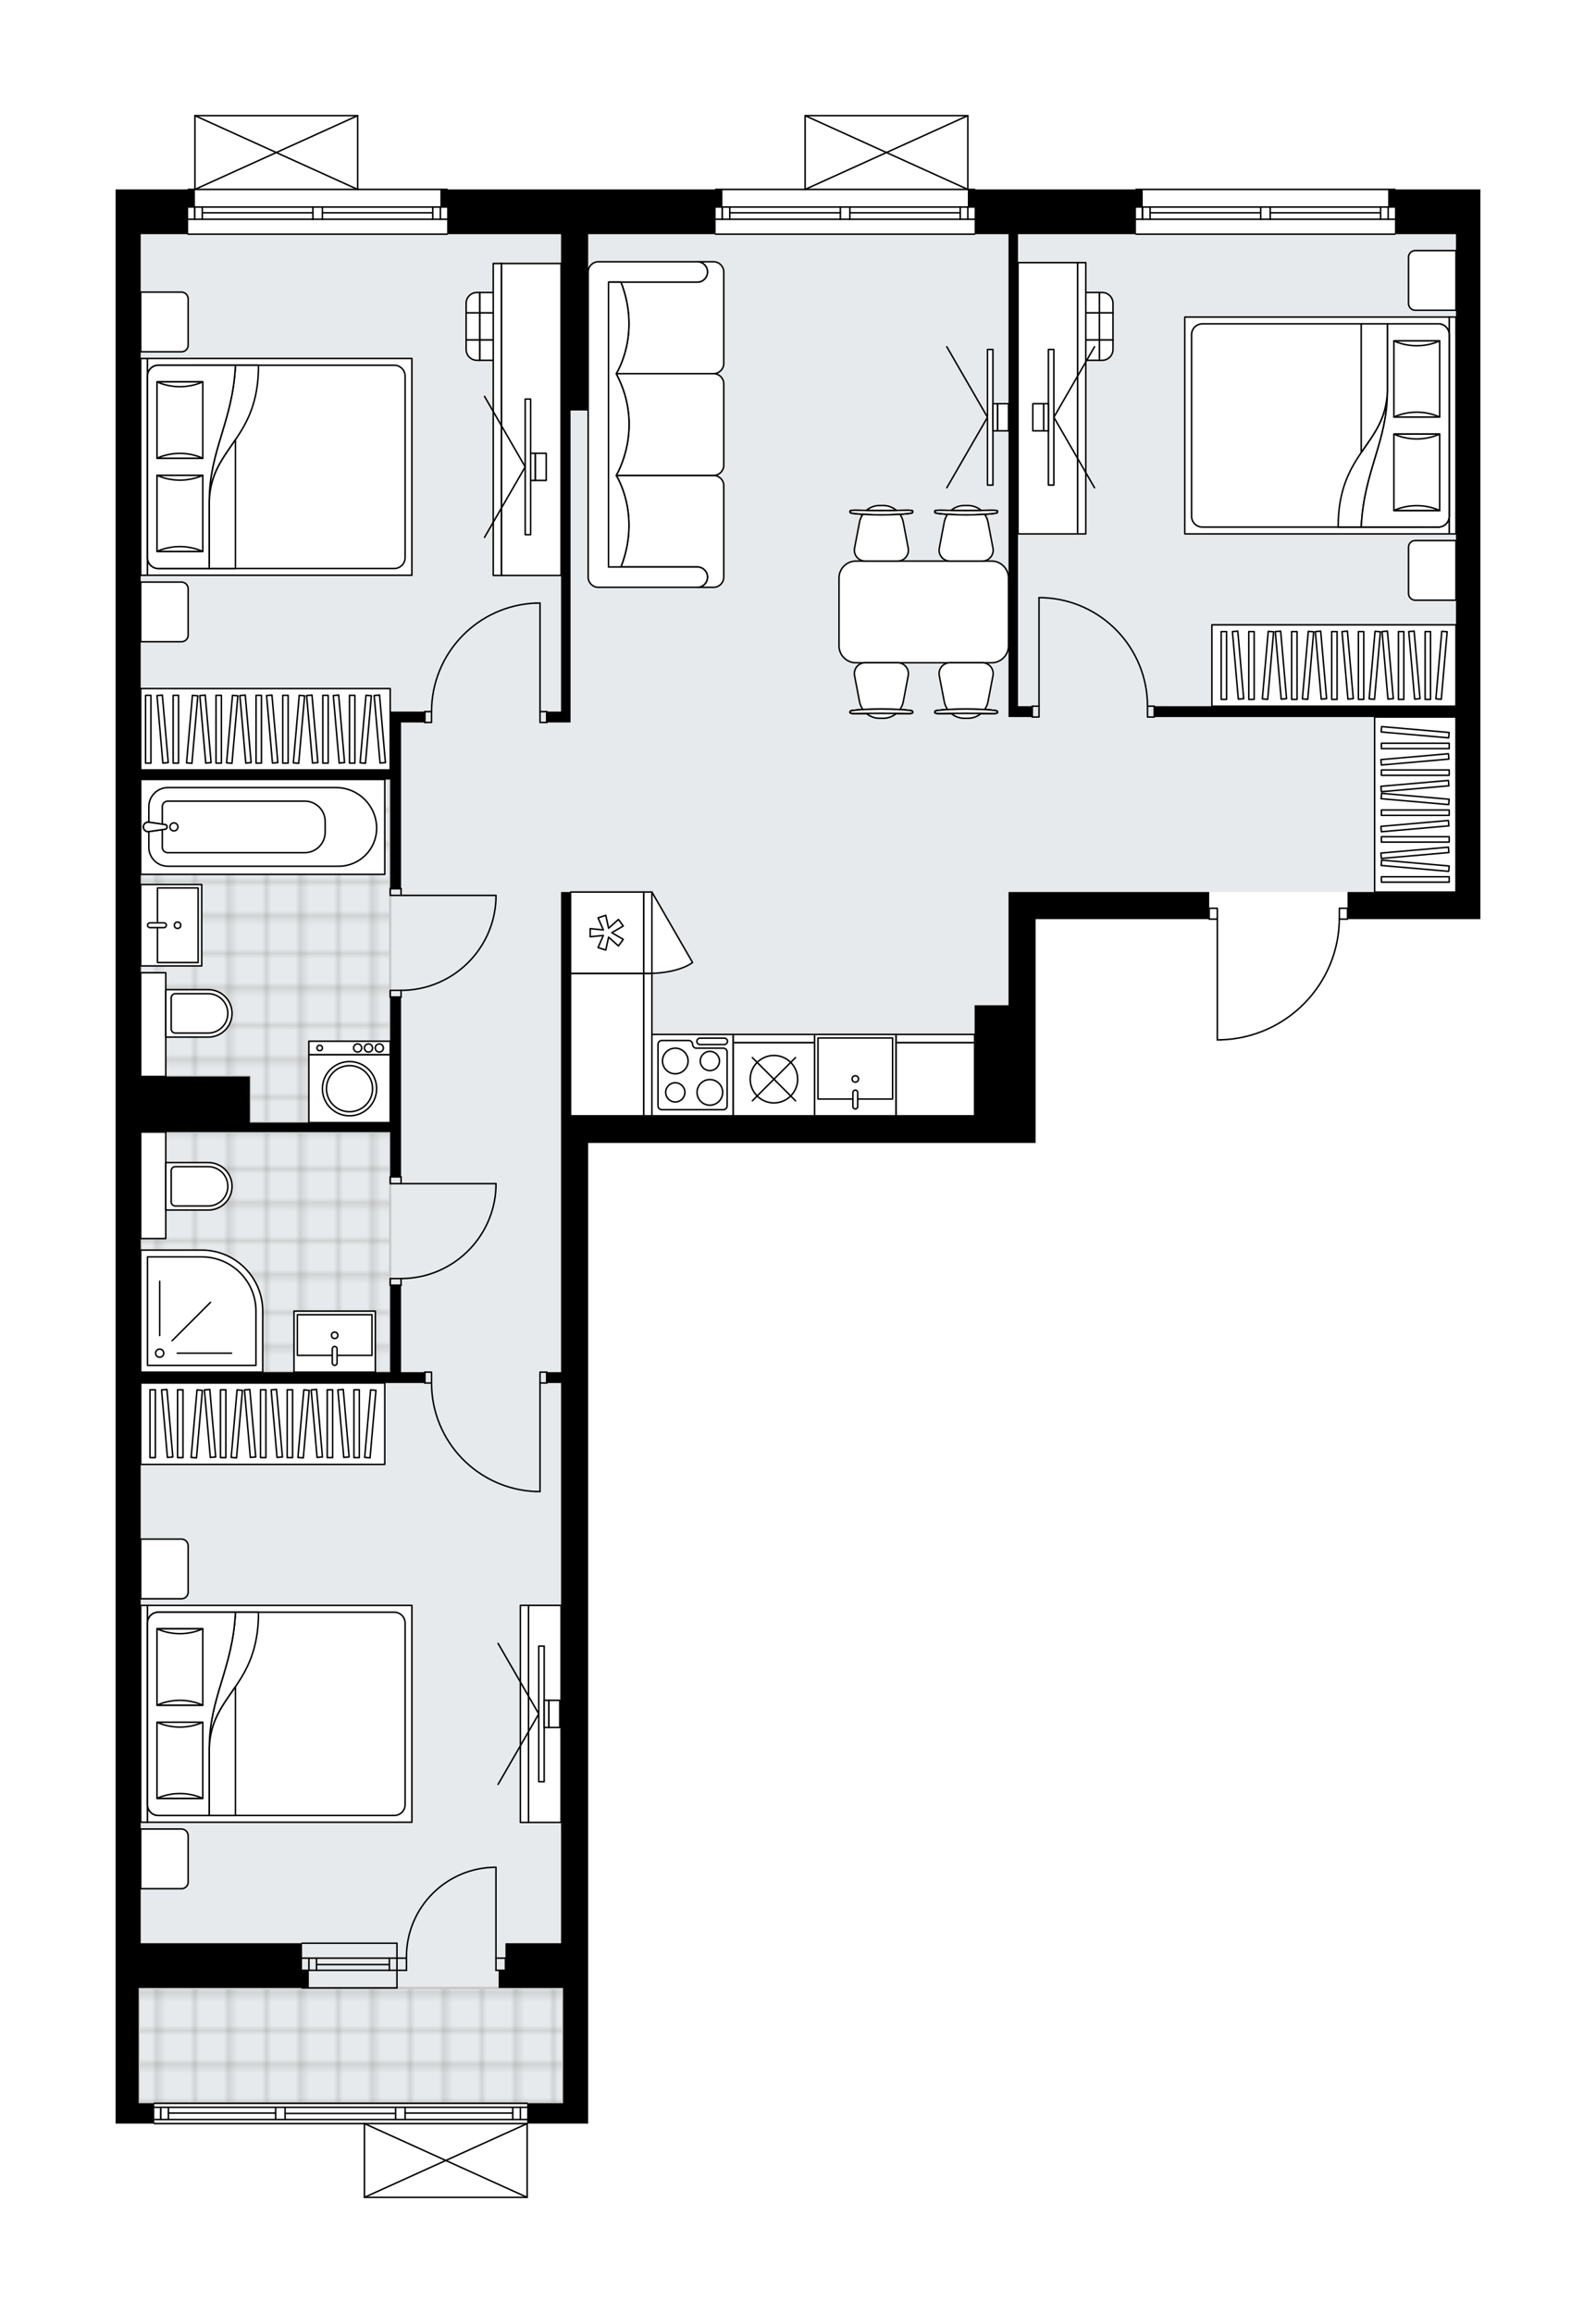 <svg xmlns="http://www.w3.org/2000/svg" xmlns:xlink="http://www.w3.org/1999/xlink" height="2000px" id="Layer_1" style="enable-background:new 0 0 1380.45 2000;" version="1.1" viewBox="0 0 1380.45 2000" width="1380.45px" x="0px" y="0px" xml:space="preserve">
<style type="text/css">
	.st0{fill:none;}
	.st1{opacity:0.25;fill:none;stroke:#13110C;stroke-width:0.4;stroke-miterlimit:10;}
	.st2{fill:#FFFFFF;}
	.st3{fill:#E7EAEC;}
	.st4{fill:url(#SVGID_1_);stroke:#C8C8C8;stroke-width:2;stroke-linecap:round;stroke-linejoin:round;stroke-miterlimit:10;}
	
		.st5{fill:url(#SVGID_00000026134084695411659540000012614947241154636471_);stroke:#C8C8C8;stroke-width:2;stroke-linecap:round;stroke-linejoin:round;stroke-miterlimit:10;}
	
		.st6{fill:url(#SVGID_00000101823388820341455660000011180983997183586468_);stroke:#C8C8C8;stroke-width:2;stroke-linecap:round;stroke-linejoin:round;stroke-miterlimit:10;}
	.st7{fill:none;stroke:#000000;stroke-width:1.3;stroke-linecap:round;stroke-linejoin:round;stroke-miterlimit:10;}
	.st8{fill:#FFFFFF;stroke:#000000;stroke-width:1.3;stroke-linecap:round;stroke-linejoin:round;stroke-miterlimit:10;}
	.st9{fill:none;stroke:#000000;stroke-width:1.3;stroke-linecap:round;stroke-linejoin:round;}
	.st10{fill:none;stroke:#000000;stroke-width:1.3;stroke-linecap:round;stroke-linejoin:round;stroke-dasharray:10.508,10.508;}
	.st11{fill:none;stroke:#000000;stroke-width:1.3;stroke-linecap:round;stroke-linejoin:round;stroke-dasharray:9.42,9.42;}
	.st12{font-family:'Arial-BoldMT';}
	.st13{font-size:61.471px;}
	.st14{font-size:52.014px;}
	.st15{font-family:'ArialMT';}
	.st16{font-size:40px;}
</style>
<pattern height="14.57" id="New_Pattern_Swatch_2" patternUnits="userSpaceOnUse" style="overflow:visible;" viewBox="7.49 -22.06 14.57 14.57" width="14.57" x="-2696.39" y="255.97">
	<g>
		<rect class="st0" height="14.57" width="14.57" x="7.49" y="-22.06" />
		<g>
			<rect class="st1" height="7.29" width="7.29" x="14.77" y="-7.49" />
		</g>
		<g>
			<rect class="st1" height="7.29" width="7.29" x="0.2" y="-7.49" />
		</g>
		<g>
			<rect class="st1" height="7.29" width="7.29" x="22.06" y="-14.77" />
		</g>
		<g>
			<rect class="st1" height="7.29" width="7.29" x="7.49" y="-14.77" />
			<rect class="st1" height="7.29" width="7.29" x="14.77" y="-22.06" />
		</g>
		<g>
			<rect class="st1" height="7.29" width="7.29" x="0.2" y="-22.06" />
		</g>
		<g>
			<rect class="st1" height="7.29" width="7.29" x="22.06" y="-29.35" />
		</g>
		<g>
			<rect class="st1" height="7.29" width="7.29" x="7.49" y="-29.35" />
		</g>
	</g>
</pattern>
<path class="st2" d="M1207.21,163.78h73.24v11.62v3.63v23.46  v279.13v313.14h-21.11h-93.18v0c0,0.36-0.29,0.65-0.65,0.65h-6.41c-0.46,27.11-11.07,52.68-30,72.18  c-19.36,19.94-45.31,31.37-73.09,32.19c-0.01,0-0.01,0-0.02,0h-3.07c-0.36,0-0.65-0.29-0.65-0.65V795.41h-6.39  c-0.36,0-0.65-0.29-0.65-0.65v0H895.76v74.47v95.58v23.46H508.73v96.76v595.21v23.46v15.25v99.69v17.59H456.6c0,0,0,0,0,0V1900  c0,0,0,0.01,0,0.01c0,0.04-0.01,0.07-0.02,0.11c-0.01,0.05-0.01,0.1-0.03,0.15c0,0,0,0,0,0.01c0,0.01-0.01,0.01-0.01,0.01  c-0.05,0.1-0.12,0.17-0.2,0.23c-0.02,0.02-0.04,0.03-0.06,0.04c-0.09,0.05-0.2,0.09-0.31,0.09H315.21c-0.12,0-0.22-0.04-0.31-0.09  c-0.02-0.01-0.04-0.03-0.06-0.04c-0.08-0.06-0.16-0.14-0.2-0.23c0-0.01-0.01-0.01-0.01-0.01c0,0,0,0,0-0.01  c-0.02-0.04-0.02-0.1-0.03-0.15c-0.01-0.04-0.02-0.07-0.02-0.11c0,0,0-0.01,0-0.01v-63.13H133.42c-0.36,0-0.65-0.29-0.65-0.65  c0,0,0,0,0,0H100v-17.59v-99.69v-38.7V202.48v-23.46v-15.25h62.1c0,0,0,0,0,0c0-0.36,0.29-0.65,0.65-0.65h5.21V100  c0,0,0-0.01,0-0.01c0-0.04,0.01-0.07,0.02-0.11c0.01-0.05,0.01-0.1,0.03-0.15c0,0,0,0,0-0.01c0.01-0.02,0.03-0.04,0.04-0.06  c0.03-0.05,0.06-0.1,0.1-0.14c0.03-0.03,0.06-0.04,0.09-0.06c0.04-0.03,0.08-0.06,0.12-0.07c0.04-0.02,0.09-0.02,0.14-0.03  c0.03-0.01,0.06-0.02,0.1-0.02h140.72c0,0,0,0,0,0h0.02c0.03,0,0.05,0.01,0.08,0.02c0.05,0.01,0.11,0.01,0.16,0.03  c0.04,0.02,0.07,0.04,0.11,0.07c0.03,0.02,0.07,0.04,0.1,0.07c0.04,0.04,0.07,0.09,0.1,0.14c0.01,0.02,0.03,0.04,0.04,0.06  c0,0,0,0,0,0.01c0.02,0.04,0.02,0.1,0.03,0.15c0.01,0.04,0.02,0.07,0.02,0.11c0,0,0,0.01,0,0.01v63.13h76.76  c0.36,0,0.65,0.29,0.65,0.65c0,0,0,0,0,0h230.92c0,0,0,0,0,0c0-0.36,0.29-0.65,0.65-0.65h76.76V100c0,0,0-0.01,0-0.01  c0-0.04,0.01-0.07,0.02-0.11c0.01-0.05,0.01-0.1,0.03-0.15c0,0,0,0,0-0.01c0.01-0.02,0.03-0.04,0.04-0.06  c0.03-0.05,0.06-0.1,0.1-0.14c0.03-0.02,0.06-0.04,0.09-0.06c0.04-0.03,0.08-0.06,0.12-0.07c0.04-0.02,0.09-0.02,0.14-0.03  c0.03-0.01,0.06-0.02,0.1-0.02H837.1c0,0,0,0,0,0h0.02c0.03,0,0.05,0.01,0.08,0.02c0.05,0.01,0.11,0.01,0.16,0.03  c0.04,0.02,0.08,0.04,0.11,0.07c0.03,0.02,0.07,0.04,0.1,0.06c0.04,0.04,0.07,0.09,0.1,0.14c0.01,0.02,0.03,0.04,0.04,0.06  c0,0,0,0,0,0.01c0.02,0.04,0.02,0.1,0.03,0.15c0.01,0.04,0.02,0.07,0.02,0.11c0,0,0,0.01,0,0.01v63.13h5.21  c0.36,0,0.65,0.29,0.65,0.65c0,0,0,0,0,0H981.9c0,0,0,0,0,0c0-0.36,0.29-0.65,0.65-0.65h224.01  C1206.92,163.13,1207.21,163.42,1207.21,163.78C1207.21,163.78,1207.21,163.78,1207.21,163.78z" id="background" />
<g id="floor">
	<polygon class="st3" points="1259.33,202.48 872.3,202.48 761.8,202.48 121.7,202.48 121.7,941.36 121.7,964.81 121.7,1718.94    119.94,1718.94 119.94,1818.63 487.03,1818.63 487.03,1718.94 485.27,1718.94 485.27,964.81 872.3,964.81 872.3,771.3    1259.33,771.3  " />
	<pattern id="SVGID_1_" patternTransform="matrix(4.138 0 0 4.138 15143.448 22079.627)" xlink:href="#New_Pattern_Swatch_2">
	</pattern>
	<rect class="st4" height="99.69" width="367.09" x="119.94" y="1718.94" />
	
		<pattern id="SVGID_00000069379348694216667500000001485969362082965692_" patternTransform="matrix(4.138 0 0 4.138 15143.448 22079.627)" xlink:href="#New_Pattern_Swatch_2">
	</pattern>
	
		<polygon points="   121.7,1186.48 337.5,1186.48 337.5,978.89 121.7,978.89 121.7,1070.96 121.7,1070.96  " style="fill:url(#SVGID_00000069379348694216667500000001485969362082965692_);stroke:#C8C8C8;stroke-width:2;stroke-linecap:round;stroke-linejoin:round;stroke-miterlimit:10;" />
	
		<pattern id="SVGID_00000028293129239905042910000000868101841470919093_" patternTransform="matrix(4.138 0 0 4.138 15143.448 22079.627)" xlink:href="#New_Pattern_Swatch_2">
	</pattern>
	
		<polygon points="   174.47,673.96 161.57,673.96 121.7,673.96 121.7,841.08 121.7,841.08 121.7,930.8 216.11,930.8 216.11,970.68 337.5,970.68    337.5,673.96  " style="fill:url(#SVGID_00000028293129239905042910000000868101841470919093_);stroke:#C8C8C8;stroke-width:2;stroke-linecap:round;stroke-linejoin:round;stroke-miterlimit:10;" />
	<g id="LINE_00000058579672266325714160000012003649023300841608_">
		<line class="st7" x1="982.55" x2="1206.56" y1="163.78" y2="163.78" />
	</g>
	<g id="LINE_00000013904945037133646720000000568829015717323947_">
		<line class="st7" x1="1206.56" x2="1098.66" y1="189.58" y2="189.58" />
	</g>
	<g id="LINE_00000145031511755066415610000010166422298892256680_">
		<line class="st7" x1="1090.45" x2="982.55" y1="189.58" y2="189.58" />
	</g>
	<g id="LINE_00000132062727016577792730000005355905057193476511_">
		<line class="st7" x1="988.2" x2="988.2" y1="179.02" y2="189.58" />
	</g>
	<g id="LINE_00000118390205787552710560000014336209881127507614_">
		<line class="st7" x1="1200.69" x2="1200.69" y1="179.02" y2="189.58" />
	</g>
	<g id="LINE_00000182490065181375127830000017308579501658672004_">
		<line class="st7" x1="1206.56" x2="1098.66" y1="179.02" y2="179.02" />
	</g>
	<g id="LINE_00000051364243831705426990000016775300975466668733_">
		<line class="st7" x1="1090.45" x2="982.55" y1="179.02" y2="179.02" />
	</g>
	<g id="LINE_00000106844671092872654930000000894029669292635545_">
		<line class="st7" x1="1090.45" x2="994.77" y1="184.01" y2="184.01" />
	</g>
	<g id="LINE_00000106113607634616654930000013491222593933710484_">
		<line class="st7" x1="1194.13" x2="1098.66" y1="184.01" y2="184.01" />
	</g>
	<g id="LINE_00000182522288541760476780000007734987126632461470_">
		<line class="st7" x1="1194.13" x2="1194.13" y1="189.58" y2="179.02" />
	</g>
	<g id="LINE_00000033332637110379901170000005030630744883851410_">
		<line class="st7" x1="988.2" x2="988.2" y1="179.02" y2="189.58" />
	</g>
	<g id="LINE_00000022528844426485766930000004665661654587519627_">
		<line class="st7" x1="994.77" x2="994.77" y1="189.58" y2="179.02" />
	</g>
	<g id="LINE_00000112592774025036613690000014519484476399082914_">
		<line class="st7" x1="1098.66" x2="1098.66" y1="179.02" y2="189.58" />
	</g>
	<g id="LINE_00000008141984807554411200000010302447192725274279_">
		<line class="st7" x1="1098.66" x2="1090.45" y1="189.58" y2="189.58" />
	</g>
	<g id="LINE_00000056407055092175902650000007236299330737065406_">
		<line class="st7" x1="1090.45" x2="1090.45" y1="189.58" y2="179.02" />
	</g>
	<g id="LINE_00000132810541576688929420000006407266697786388641_">
		<line class="st7" x1="1090.45" x2="1098.66" y1="179.02" y2="179.02" />
	</g>
	<g id="LINE_00000176744323777984740850000017905167934639730350_">
		<line class="st7" x1="1206.56" x2="982.55" y1="202.48" y2="202.48" />
	</g>
	<g id="LINE_00000176754260062714311020000012303259547224394401_">
		<line class="st7" x1="133.43" x2="455.95" y1="1818.63" y2="1818.63" />
	</g>
	<g id="LINE_00000043432579600648194990000008281118064269030551_">
		<line class="st7" x1="139.08" x2="139.08" y1="1822.15" y2="1832.7" />
	</g>
	<g id="LINE_00000093881995492617167960000008056074051744392867_">
		<line class="st7" x1="450.09" x2="450.09" y1="1822.15" y2="1832.7" />
	</g>
	<g id="LINE_00000152965493721199273630000011386587986202785926_">
		<line class="st7" x1="238.39" x2="145.65" y1="1827.13" y2="1827.13" />
	</g>
	<g id="LINE_00000119807771486477937190000004818618674650409106_">
		<line class="st7" x1="443.52" x2="350.4" y1="1827.13" y2="1827.13" />
	</g>
	<g id="LINE_00000039098579825167511650000002425426052549476499_">
		<line class="st7" x1="443.52" x2="443.52" y1="1832.7" y2="1822.15" />
	</g>
	<g id="LINE_00000019650213209827830710000014867474971162033594_">
		<line class="st7" x1="139.08" x2="139.08" y1="1822.15" y2="1832.7" />
	</g>
	<g id="LINE_00000022537783699531523790000015348709517156507056_">
		<line class="st7" x1="145.65" x2="145.65" y1="1832.7" y2="1822.15" />
	</g>
	<g id="LINE_00000016754157622538641590000016970860247497373845_">
		<line class="st7" x1="246.6" x2="246.6" y1="1822.15" y2="1832.7" />
	</g>
	<g id="LINE_00000051370743630810621150000013715376464769022601_">
		<line class="st7" x1="246.6" x2="238.39" y1="1832.7" y2="1832.7" />
	</g>
	<g id="LINE_00000005969000100051265360000015368678792783604610_">
		<line class="st7" x1="238.39" x2="238.39" y1="1832.7" y2="1822.15" />
	</g>
	<g id="LINE_00000098922343562323956440000006058975561645497986_">
		<line class="st7" x1="238.39" x2="246.6" y1="1822.15" y2="1822.15" />
	</g>
	<g id="LINE_00000005981886701219121270000008195398750396275079_">
		<line class="st7" x1="455.95" x2="133.43" y1="1836.22" y2="1836.22" />
	</g>
	<g id="LINE_00000124146868224894303720000015097468429140065971_">
		<line class="st7" x1="350.4" x2="350.4" y1="1822.15" y2="1832.7" />
	</g>
	<g id="LINE_00000135691107970304982660000002226123252556894610_">
		<line class="st7" x1="350.4" x2="342.19" y1="1832.7" y2="1832.7" />
	</g>
	<g id="LINE_00000086687540292354356140000017980145843815862703_">
		<line class="st7" x1="342.19" x2="342.19" y1="1832.7" y2="1822.15" />
	</g>
	<g id="LINE_00000105416173228217420110000016652784217858175619_">
		<line class="st7" x1="342.19" x2="350.4" y1="1822.15" y2="1822.15" />
	</g>
	<g id="LINE_00000119813321741295708760000014817029460060651444_">
		<line class="st7" x1="342.19" x2="246.6" y1="1827.43" y2="1827.43" />
	</g>
	<g id="LWPOLYLINE_00000067940039659174707800000003851974703697902758_">
		<line class="st7" x1="350.4" x2="455.95" y1="1822.15" y2="1822.15" />
	</g>
	<g id="LWPOLYLINE_00000172423419180914485420000013168159038522529972_">
		<line class="st7" x1="342.19" x2="246.6" y1="1822.15" y2="1822.15" />
	</g>
	<g id="LWPOLYLINE_00000045608676868732813030000013787749956087730863_">
		<line class="st7" x1="238.39" x2="133.43" y1="1822.15" y2="1822.15" />
	</g>
	<g id="LWPOLYLINE_00000143589917559499674450000000702486264650489993_">
		<line class="st7" x1="350.4" x2="455.95" y1="1832.7" y2="1832.7" />
	</g>
	<g id="LWPOLYLINE_00000111179727467965893640000006436205618341328535_">
		<line class="st7" x1="342.19" x2="246.6" y1="1832.7" y2="1832.7" />
	</g>
	<g id="LWPOLYLINE_00000030467049928321707680000014805015324387858834_">
		<line class="st7" x1="238.39" x2="133.43" y1="1832.7" y2="1832.7" />
	</g>
	<g id="LINE_00000070118119455657108470000013408596353785132173_">
		<line class="st7" x1="343.36" x2="261.26" y1="1693.14" y2="1693.14" />
	</g>
	<g id="LINE_00000110451038544704004870000009547489704681326494_">
		<line class="st7" x1="343.36" x2="261.26" y1="1703.69" y2="1703.69" />
	</g>
	<g id="LINE_00000121272934383350635740000009754473568796306366_">
		<line class="st7" x1="336.79" x2="273.78" y1="1698.7" y2="1698.7" />
	</g>
	<g id="LINE_00000173874339895817306560000005513514515690382211_">
		<line class="st7" x1="267.21" x2="267.21" y1="1693.14" y2="1703.69" />
	</g>
	<g id="LINE_00000099627731689906575010000018067369970333982644_">
		<line class="st7" x1="336.79" x2="336.79" y1="1693.14" y2="1703.69" />
	</g>
	<g id="LINE_00000005235120415551926140000007028924810123375021_">
		<line class="st7" x1="343.36" x2="261.26" y1="1680.24" y2="1680.24" />
	</g>
	<g id="LINE_00000028325276597575141660000006896760281830397582_">
		<line class="st7" x1="261.26" x2="343.36" y1="1718.94" y2="1718.94" />
	</g>
	<g id="LINE_00000079479299930570252480000016835893235545853845_">
		<line class="st7" x1="273.78" x2="273.78" y1="1693.13" y2="1703.68" />
	</g>
	<g id="LINE_00000134243996767596188320000016474427528574610087_">
		<line class="st7" x1="343.36" x2="343.36" y1="1680.24" y2="1718.94" />
	</g>
	<g id="LINE_00000168813621015122090480000002731501624490393777_">
		<line class="st7" x1="618.97" x2="842.98" y1="163.78" y2="163.78" />
	</g>
	<g id="LINE_00000072251763160447930300000006165577147819495344_">
		<line class="st7" x1="842.98" x2="735.08" y1="189.58" y2="189.58" />
	</g>
	<g id="LINE_00000058576929376919632630000003403591780953026476_">
		<line class="st7" x1="726.87" x2="618.97" y1="189.58" y2="189.58" />
	</g>
	<g id="LINE_00000106144792771768881400000000248038109246536620_">
		<line class="st7" x1="624.63" x2="624.63" y1="179.02" y2="189.58" />
	</g>
	<g id="LINE_00000054238806045843157330000002284024133977119154_">
		<line class="st7" x1="837.12" x2="837.12" y1="179.02" y2="189.58" />
	</g>
	<g id="LINE_00000112598587453207237880000013496230863946910104_">
		<line class="st7" x1="842.98" x2="735.08" y1="179.02" y2="179.02" />
	</g>
	<g id="LINE_00000120517907984097323570000013972002982795795098_">
		<line class="st7" x1="726.87" x2="618.97" y1="179.02" y2="179.02" />
	</g>
	<g id="LINE_00000168835330585021164290000010309018309472975757_">
		<line class="st7" x1="726.87" x2="631.2" y1="184.01" y2="184.01" />
	</g>
	<g id="LINE_00000047058571543996221220000012477860177208203146_">
		<line class="st7" x1="830.55" x2="735.08" y1="184.01" y2="184.01" />
	</g>
	<g id="LINE_00000021102562280596367690000004315554237026933679_">
		<line class="st7" x1="830.55" x2="830.55" y1="189.58" y2="179.02" />
	</g>
	<g id="LINE_00000160161281958167170820000009360923378631989165_">
		<line class="st7" x1="624.63" x2="624.63" y1="179.02" y2="189.58" />
	</g>
	<g id="LINE_00000054242545306077777990000017087442360641257880_">
		<line class="st7" x1="631.2" x2="631.2" y1="189.58" y2="179.02" />
	</g>
	<g id="LINE_00000067956417738639953890000012865260101944297149_">
		<line class="st7" x1="735.08" x2="735.08" y1="179.02" y2="189.58" />
	</g>
	<g id="LINE_00000167369333329135508910000001252422960203172020_">
		<line class="st7" x1="735.08" x2="726.87" y1="189.58" y2="189.58" />
	</g>
	<g id="LINE_00000054268064514472650000000002505537233751977909_">
		<line class="st7" x1="726.87" x2="726.87" y1="189.58" y2="179.02" />
	</g>
	<g id="LINE_00000155848303866464533280000002795352152218379411_">
		<line class="st7" x1="726.87" x2="735.08" y1="179.02" y2="179.02" />
	</g>
	<g id="LINE_00000085229511326613553940000008611914148404030390_">
		<line class="st7" x1="842.98" x2="618.97" y1="202.48" y2="202.48" />
	</g>
	<g id="LINE_00000093896656985736231240000015905722507710745246_">
		<line class="st7" x1="162.75" x2="386.75" y1="163.78" y2="163.78" />
	</g>
	<g id="LINE_00000085230852403781008860000004705280116173671827_">
		<line class="st7" x1="386.75" x2="278.86" y1="189.58" y2="189.58" />
	</g>
	<g id="LINE_00000139274224202961613780000002690309726740293251_">
		<line class="st7" x1="270.65" x2="162.75" y1="189.58" y2="189.58" />
	</g>
	<g id="LINE_00000161629146978889469880000010700560414425098917_">
		<line class="st7" x1="168.4" x2="168.4" y1="179.02" y2="189.58" />
	</g>
	<g id="LINE_00000179635038586561042090000005232983564568892816_">
		<line class="st7" x1="380.89" x2="380.89" y1="179.02" y2="189.58" />
	</g>
	<g id="LINE_00000140000830415660088060000018093907479377997959_">
		<line class="st7" x1="386.75" x2="278.86" y1="179.02" y2="179.02" />
	</g>
	<g id="LINE_00000126296161399531013100000010541486716310821801_">
		<line class="st7" x1="270.65" x2="162.75" y1="179.02" y2="179.02" />
	</g>
	<g id="LINE_00000095334434509107251250000000082915089634550414_">
		<line class="st7" x1="270.65" x2="174.97" y1="184.01" y2="184.01" />
	</g>
	<g id="LINE_00000178169664409657270200000001507805554347232925_">
		<line class="st7" x1="374.32" x2="278.86" y1="184.01" y2="184.01" />
	</g>
	<g id="LINE_00000005231266325160332140000005166272897452253880_">
		<line class="st7" x1="374.32" x2="374.32" y1="189.58" y2="179.02" />
	</g>
	<g id="LINE_00000158731283783799530620000011905870434752906894_">
		<line class="st7" x1="168.4" x2="168.4" y1="179.02" y2="189.58" />
	</g>
	<g id="LINE_00000067198891125470910900000001374689225623142322_">
		<line class="st7" x1="174.97" x2="174.97" y1="189.58" y2="179.02" />
	</g>
	<g id="LINE_00000152944767653838166930000010249367600948123820_">
		<line class="st7" x1="278.86" x2="278.86" y1="179.02" y2="189.58" />
	</g>
	<g id="LINE_00000100346438558460470070000000461322842904234662_">
		<line class="st7" x1="278.86" x2="270.65" y1="189.58" y2="189.58" />
	</g>
	<g id="LINE_00000055671915059985657370000001443514988626660248_">
		<line class="st7" x1="270.65" x2="270.65" y1="189.58" y2="179.02" />
	</g>
	<g id="LINE_00000168074502659304639310000000456710411209493917_">
		<line class="st7" x1="270.65" x2="278.86" y1="179.02" y2="179.02" />
	</g>
	<g id="LINE_00000157302166002671986920000003855263182737566114_">
		<line class="st7" x1="386.75" x2="162.75" y1="202.48" y2="202.48" />
	</g>
	<g id="LWPOLYLINE_00000022562910049648760280000013384844059042178957_">
		<rect class="st7" height="9.38" width="7.04" x="1158.47" y="785.37" />
	</g>
	<g id="LWPOLYLINE_00000178890049288391220270000007117985685683824314_">
		<rect class="st7" height="9.38" width="7.04" x="1045.88" y="785.37" />
	</g>
	<g id="LWPOLYLINE_00000071553884913041275390000007809796103190678932_">
		<path class="st7" d="M1055.99,899.13c57.08-1.69,102.48-48.45,102.48-105.55" />
	</g>
	<g id="LINE_00000178896733459664260790000015551584808494908592_">
		<line class="st7" x1="1052.92" x2="1052.92" y1="793.57" y2="899.13" />
	</g>
	<g id="LINE_00000159440092519462629430000017310465217906738085_">
		<line class="st7" x1="1052.92" x2="1055.99" y1="899.13" y2="899.13" />
	</g>
	<g id="LWPOLYLINE_00000044137355809764276270000017981020627232562348_">
		<rect class="st7" height="9.38" width="5.86" x="467.09" y="1186.48" />
	</g>
	<g id="LWPOLYLINE_00000093872080204123395560000018441818378876124066_">
		<rect class="st7" height="9.38" width="5.86" x="367.4" y="1186.48" />
	</g>
	<g id="LINE_00000000185640633033062740000011371472100661855423_">
		<line class="st7" x1="472.96" x2="472.96" y1="1195.86" y2="1186.48" />
	</g>
	<g id="LINE_00000114794434040237847680000018135118330372372919_">
		<line class="st7" x1="367.4" x2="367.4" y1="1195.86" y2="1186.48" />
	</g>
	<g id="LINE_00000173862002409185011000000012056246236708063395_">
		<line class="st7" x1="467.09" x2="467.09" y1="1195.86" y2="1289.69" />
	</g>
	<g id="LINE_00000018932041887308464950000015474069119513637045_">
		<line class="st7" x1="463.57" x2="467.09" y1="1289.69" y2="1289.69" />
	</g>
	<g id="ARC_00000079463274298360716300000010425234667400474035_">
		<path class="st7" d="M463.57,1289.69c-50.41-1.95-90.28-43.38-90.31-93.83" />
	</g>
	<g id="LWPOLYLINE_00000151540677559525914840000014253722355629457830_">
		<rect class="st7" height="5.86" width="9.38" x="337.5" y="1017.59" />
	</g>
	<g id="LWPOLYLINE_00000031930131047787411370000012760504944540498877_">
		<rect class="st7" height="5.86" width="9.38" x="337.5" y="1105.55" />
	</g>
	<g id="LINE_00000035507738529037229260000017020980640526243506_">
		<line class="st7" x1="346.88" x2="337.5" y1="1017.59" y2="1017.59" />
	</g>
	<g id="LINE_00000121989157314863975590000005455301210495525809_">
		<line class="st7" x1="346.88" x2="337.5" y1="1111.42" y2="1111.42" />
	</g>
	<g id="LINE_00000044876823450962358020000017663591854830878385_">
		<line class="st7" x1="346.88" x2="428.98" y1="1023.46" y2="1023.46" />
	</g>
	<g id="ARC_00000148623819481489717060000005353354395375578002_">
		<path class="st7" d="M428.98,1026.97c-1.95,43.93-38.12,78.55-82.1,78.58" />
	</g>
	<g id="LINE_00000164514259348175183660000009663348162606728324_">
		<line class="st7" x1="428.98" x2="428.98" y1="1023.46" y2="1026.97" />
	</g>
	<g id="LWPOLYLINE_00000058561459188895657050000004683512196215994550_">
		<rect class="st7" height="5.86" width="9.38" x="337.5" y="768.37" />
	</g>
	<g id="LWPOLYLINE_00000137098444375554298340000007047328774115287438_">
		<rect class="st7" height="5.86" width="9.38" x="337.5" y="856.33" />
	</g>
	<g id="LINE_00000083775687958142315330000006357479915131373445_">
		<line class="st7" x1="346.88" x2="337.5" y1="768.37" y2="768.37" />
	</g>
	<g id="LINE_00000095308612845469958900000007448893648283697553_">
		<line class="st7" x1="346.88" x2="337.5" y1="862.19" y2="862.19" />
	</g>
	<g id="LINE_00000043431360517951304230000017400256904999032752_">
		<line class="st7" x1="346.88" x2="428.98" y1="774.23" y2="774.23" />
	</g>
	<g id="ARC_00000174580479349530622930000000593672842532858031_">
		<path class="st7" d="M428.98,777.75c-1.95,43.93-38.12,78.55-82.1,78.58" />
	</g>
	<g id="LINE_00000127729050613617811370000012642728525703220149_">
		<line class="st7" x1="428.98" x2="428.98" y1="774.23" y2="777.75" />
	</g>
	<g id="LWPOLYLINE_00000150790602639661725970000006883154730644801941_">
		<rect class="st7" height="9.38" width="5.86" x="467.09" y="615.31" />
	</g>
	<g id="LWPOLYLINE_00000034088615631095943320000006557605646930052753_">
		<rect class="st7" height="9.38" width="5.86" x="367.4" y="615.31" />
	</g>
	<g id="LINE_00000090995766966449346140000002332609415346622614_">
		<line class="st7" x1="472.96" x2="472.96" y1="615.31" y2="624.7" />
	</g>
	<g id="LINE_00000038398445886603224720000000021075450190504878_">
		<line class="st7" x1="367.4" x2="367.4" y1="615.31" y2="624.7" />
	</g>
	<g id="LINE_00000151531370082163729630000003902118013332799105_">
		<line class="st7" x1="467.09" x2="467.09" y1="615.31" y2="521.49" />
	</g>
	<g id="LINE_00000110464824946029801540000004537425846104738965_">
		<line class="st7" x1="463.57" x2="467.09" y1="521.49" y2="521.49" />
	</g>
	<g id="ARC_00000090993143454302535630000008517369524060736395_">
		<path class="st7" d="M373.27,615.31c0.03-50.45,39.89-91.87,90.31-93.83" />
	</g>
	<g id="LWPOLYLINE_00000023274753443053808750000009913255800772382632_">
		<rect class="st7" height="9.38" width="5.86" x="892.83" y="610.62" />
	</g>
	<g id="LWPOLYLINE_00000126284191338219473990000003633109129656415925_">
		<rect class="st7" height="9.38" width="5.86" x="992.52" y="610.62" />
	</g>
	<g id="LINE_00000052826809747709744630000017856084655552328834_">
		<line class="st7" x1="892.83" x2="892.83" y1="610.62" y2="620.01" />
	</g>
	<g id="LINE_00000087390862644771880930000005481148477512981904_">
		<line class="st7" x1="998.38" x2="998.38" y1="610.62" y2="620.01" />
	</g>
	<g id="LINE_00000026844846103744465360000006288774986782429628_">
		<line class="st7" x1="898.69" x2="898.69" y1="610.62" y2="516.8" />
	</g>
	<g id="LINE_00000069367235231234987250000012120259706140907921_">
		<line class="st7" x1="902.21" x2="898.69" y1="516.8" y2="516.8" />
	</g>
	<g id="ARC_00000023965871444073086110000010816787451904443808_">
		<path class="st7" d="M902.21,516.8c50.41,1.95,90.28,43.38,90.31,93.83" />
	</g>
	<g id="ARC_00000095309508058219027290000017587243629328769415_">
		<path class="st7" d="M351.57,1693.14c-0.01-0.38-0.01-0.77-0.01-1.15c0-42.76,34.66-77.42,77.41-77.43" />
	</g>
	<g id="LINE_00000174579442413418831720000006820198113343422856_">
		<line class="st7" x1="428.98" x2="428.98" y1="1693.14" y2="1614.56" />
	</g>
	<g id="LINE_00000141437497791462610550000011892186906805211776_">
		<line class="st7" x1="343.36" x2="351.57" y1="1693.14" y2="1693.14" />
	</g>
	<g id="LINE_00000160895374438494655050000011541413289932424895_">
		<line class="st7" x1="351.57" x2="351.57" y1="1693.14" y2="1703.69" />
	</g>
	<g id="LINE_00000130612945310499270980000001422543115911655580_">
		<line class="st7" x1="351.57" x2="343.36" y1="1703.69" y2="1703.69" />
	</g>
	<g id="LINE_00000111888562129476100220000013545558591131622795_">
		<line class="st7" x1="437.19" x2="428.98" y1="1703.69" y2="1703.69" />
	</g>
	<g id="LINE_00000072988841166534050360000006399215045880206488_">
		<line class="st7" x1="428.98" x2="428.98" y1="1703.69" y2="1693.14" />
	</g>
	<g id="LINE_00000113327980770543366220000016255299144353074080_">
		<line class="st7" x1="428.98" x2="437.19" y1="1693.14" y2="1693.14" />
	</g>
	<g id="LINE_00000039107714929662820750000014802953023380500400_">
		<line class="st7" x1="437.19" x2="437.19" y1="1703.69" y2="1693.14" />
	</g>
	<g id="LINE_00000100363135672701993780000002095335503068902813_">
		<line class="st7" x1="168.61" x2="309.35" y1="100" y2="100" />
	</g>
	<g id="LINE_00000041280841370161469570000007574629118600242848_">
		<line class="st7" x1="309.35" x2="309.35" y1="100" y2="163.78" />
	</g>
	<g id="LINE_00000039112204438852245000000016628912621411240109_">
		<line class="st7" x1="168.61" x2="168.61" y1="163.78" y2="100" />
	</g>
	<g id="LWPOLYLINE_00000030445069964396283050000008013251159871064738_">
		<line class="st7" x1="309.35" x2="168.61" y1="163.78" y2="100" />
	</g>
	<g id="LWPOLYLINE_00000142134970427967629110000007811309561823952813_">
		<line class="st7" x1="168.61" x2="309.35" y1="163.78" y2="100" />
	</g>
	<g id="LINE_00000012453752787483968310000013130738327069863852_">
		<line class="st7" x1="696.38" x2="837.12" y1="100" y2="100" />
	</g>
	<g id="LINE_00000103967911441186682470000012665256524899854475_">
		<line class="st7" x1="837.12" x2="837.12" y1="100" y2="163.78" />
	</g>
	<g id="LINE_00000141423493742788184160000001537899057623896754_">
		<line class="st7" x1="696.38" x2="696.38" y1="163.78" y2="100" />
	</g>
	<g id="LWPOLYLINE_00000002359130622958932450000010635891810267176622_">
		<line class="st7" x1="837.12" x2="696.38" y1="163.78" y2="100" />
	</g>
	<g id="LWPOLYLINE_00000154426185569402866630000017935663762667026100_">
		<line class="st7" x1="696.38" x2="837.12" y1="163.78" y2="100" />
	</g>
	<g id="LINE_00000176750445260080997910000001005062021441590697_">
		<line class="st7" x1="455.95" x2="315.21" y1="1900" y2="1900" />
	</g>
	<g id="LINE_00000160871063317077945420000008965455705296393644_">
		<line class="st7" x1="315.21" x2="315.21" y1="1900" y2="1836.22" />
	</g>
	<g id="LINE_00000076572152083787927220000014938448312597839248_">
		<line class="st7" x1="455.95" x2="455.95" y1="1836.22" y2="1900" />
	</g>
	<g id="LWPOLYLINE_00000121999149495628958390000014728240505108609428_">
		<line class="st7" x1="315.21" x2="455.95" y1="1836.22" y2="1900" />
	</g>
	<g id="LWPOLYLINE_00000145772211218783410040000006907928589202648977_">
		<line class="st7" x1="455.95" x2="315.21" y1="1836.22" y2="1900" />
	</g>
	<polygon points="1200.69,163.78 1200.69,179.02 1206.56,179.02 1206.56,179.02 1206.56,202.48 1259.33,202.48 1259.33,481.61    1259.33,610.62 998.38,610.62 998.38,620.01 1259.33,620.01 1259.33,771.3 1165.51,771.3 1165.51,794.76 1259.33,794.76    1280.45,794.76 1280.45,481.61 1280.45,202.48 1280.45,179.02 1280.45,175.39 1280.45,163.78  " />
	<polygon points="337.5,615.31 337.5,665.75 121.7,665.75 121.7,202.48 162.75,202.48 162.75,179.02 168.61,179.02 168.61,163.78    100,163.78 100,179.02 100,202.48 100,1680.24 100,1718.94 100,1818.63 100,1836.22 133.43,1836.22 133.43,1818.63 119.94,1818.63    119.94,1718.94 261.26,1718.94 267.13,1718.94 267.13,1703.69 261.26,1703.69 261.26,1680.24 121.7,1680.24 121.7,1195.86    367.4,1195.86 367.4,1186.48 346.88,1186.48 346.88,1112 337.5,1112 337.5,1186.48 121.7,1186.48 121.7,978.89 216.11,978.89    337.5,978.89 337.5,1017.59 346.88,1017.59 346.88,862.19 337.5,862.19 337.5,970.68 216.11,970.68 216.11,930.8 121.7,930.8    121.7,673.96 337.5,673.96 337.5,768.37 346.88,768.37 346.88,624.7 367.4,624.7 367.4,615.31 346.88,615.31  " />
	<polygon points="872.3,794.76 872.3,869.23 842.98,869.23 842.98,964.81 493.48,964.81 493.48,771.3 485.27,771.3 485.27,964.81    485.27,988.27 485.27,1085.03 485.27,1186.48 472.96,1186.48 472.96,1195.86 485.27,1195.86 485.27,1680.24 437.19,1680.24    437.19,1703.69 431.32,1703.69 431.32,1718.94 487.03,1718.94 487.03,1818.63 455.95,1818.63 455.95,1836.22 508.73,1836.22    508.73,1818.63 508.73,1718.94 508.73,1703.69 508.73,1680.24 508.73,1085.03 508.73,988.27 895.76,988.27 895.76,964.81    895.76,869.23 895.76,794.76 1045.88,794.76 1045.88,771.3 872.3,771.3  " />
	<polygon points="485.27,202.48 485.27,354.95 485.27,615.31 472.96,615.31 472.96,624.7 485.27,624.7 493.48,624.7 493.48,354.95    508.73,354.95 508.73,202.48 618.97,202.48 618.97,179.02 624.84,179.02 624.84,163.78 380.89,163.78 380.89,179.02 386.75,179.02    386.75,202.48  " />
	<polygon points="842.98,202.48 872.3,202.48 872.3,620.01 880.51,620.01 892.83,620.01 892.83,610.62 880.51,610.62 880.51,202.48    982.55,202.48 982.55,179.02 988.41,179.02 988.41,163.78 837.12,163.78 837.12,179.02 842.98,179.02  " />
</g>
<g id="mebel">
	<g>
		<path class="st8" d="M162.75,1627.37v-39.99c0-3.24-2.63-5.86-5.86-5.86H121.7v51.6h35.3    C160.17,1633.12,162.75,1630.55,162.75,1627.37z" />
		<path class="st8" d="M162.75,1376.65v-39.99c0-3.24-2.63-5.86-5.86-5.86H121.7v51.6h35.3    C160.17,1382.41,162.75,1379.83,162.75,1376.65z" />
		<g>
			
				<rect class="st8" height="5.86" transform="matrix(8.981866e-11 -1 1 8.981866e-11 -1357.279 1606.539)" width="187.49" x="30.88" y="1478.98" />
			
				<rect class="st8" height="228.7" transform="matrix(8.981866e-11 -1 1 8.981866e-11 -1239.996 1723.821)" width="187.49" x="148.17" y="1367.56" />
			<path class="st8" d="M127.56,1560.41v-157c0-5.18,4.2-9.38,9.38-9.38h204.07c5.18,0,9.38,4.2,9.38,9.38v157     c0,5.18-4.2,9.38-9.38,9.38H136.94C131.76,1569.79,127.56,1565.59,127.56,1560.41z" />
			<path class="st8" d="M203.65,1394.03c-2.4,49.04-22.61,73.34-22.62,117.5c1.6-47.25,42.65-52.29,42.57-117.5L203.65,1394.03z" />
			<g>
				<path class="st8" d="M203.65,1394.03c-2.4,49.04-22.61,73.34-22.62,117.5l0,58.27h-44.09c-5.18,0-9.38-4.2-9.38-9.38v-157      c0-5.18,4.2-9.38,9.38-9.38L203.65,1394.03L203.65,1394.03z" />
			</g>
			
				<rect class="st8" height="39.6" transform="matrix(8.982243e-11 -1 1 8.982243e-11 -1366.523 1677.707)" width="65.8" x="122.69" y="1502.31" />
			<path class="st8" d="M175.39,1489.22c-12.44,5.57-27.16,5.57-39.6,0H175.39z" />
			<path class="st8" d="M135.79,1555.01c12.44-5.57,27.16-5.57,39.6,0H135.79z" />
			
				<rect class="st8" height="39.6" transform="matrix(8.964280e-11 -1 1 8.964280e-11 -1285.823 1597.008)" width="66.05" x="122.57" y="1421.61" />
			<path class="st8" d="M175.39,1408.39c-12.44,5.59-27.16,5.59-39.6,0H175.39z" />
			<path class="st8" d="M135.79,1474.44c12.44-5.59,27.16-5.59,39.6,0H135.79z" />
			<g>
				<path class="st8" d="M181.03,1511.52v58.27h22.62v-111.33C192.98,1474.23,181.85,1487.36,181.03,1511.52z" />
			</g>
		</g>
	</g>
	<g>
		<path class="st8" d="M162.75,549.15v-39.99c0-3.24-2.63-5.86-5.86-5.86H121.7v51.6h35.3    C160.17,554.91,162.75,552.33,162.75,549.15z" />
		<path class="st8" d="M162.75,298.44v-39.99c0-3.24-2.63-5.86-5.86-5.86H121.7v51.6h35.3    C160.17,304.19,162.75,301.61,162.75,298.44z" />
		<g>
			
				<rect class="st8" height="5.86" transform="matrix(8.981866e-11 -1 1 8.981866e-11 -279.062 528.323)" width="187.49" x="30.88" y="400.76" />
			
				<rect class="st8" height="228.7" transform="matrix(8.981866e-11 -1 1 8.981866e-11 -161.78 645.605)" width="187.49" x="148.17" y="289.34" />
			<path class="st8" d="M127.56,482.19v-157c0-5.18,4.2-9.38,9.38-9.38h204.07c5.18,0,9.38,4.2,9.38,9.38v157     c0,5.18-4.2,9.38-9.38,9.38H136.94C131.76,491.57,127.56,487.37,127.56,482.19z" />
			<path class="st8" d="M203.65,315.81c-2.4,49.04-22.61,73.34-22.62,117.5c1.6-47.25,42.65-52.29,42.57-117.5L203.65,315.81z" />
			<g>
				<path class="st8" d="M203.65,315.81c-2.4,49.04-22.61,73.34-22.62,117.5l0,58.27h-44.09c-5.18,0-9.38-4.2-9.38-9.38v-157      c0-5.18,4.2-9.38,9.38-9.38L203.65,315.81L203.65,315.81z" />
			</g>
			
				<rect class="st8" height="39.6" transform="matrix(8.982243e-11 -1 1 8.982243e-11 -288.307 599.491)" width="65.8" x="122.69" y="424.1" />
			<path class="st8" d="M175.39,411c-12.44,5.57-27.16,5.57-39.6,0H175.39z" />
			<path class="st8" d="M135.79,476.8c12.44-5.57,27.16-5.57,39.6,0L135.79,476.8z" />
			
				<rect class="st8" height="39.6" transform="matrix(8.964280e-11 -1 1 8.964280e-11 -207.607 518.791)" width="66.05" x="122.57" y="343.4" />
			<path class="st8" d="M175.39,330.17c-12.44,5.59-27.16,5.59-39.6,0H175.39z" />
			<path class="st8" d="M135.79,396.22c12.44-5.59,27.16-5.59,39.6,0H135.79z" />
			<g>
				<path class="st8" d="M181.03,433.31v58.27h22.62V380.24C192.98,396.02,181.85,409.15,181.03,433.31z" />
			</g>
		</g>
	</g>
	<g>
		<path class="st8" d="M1218.29,222.43v39.99c0,3.24,2.63,5.86,5.86,5.86h35.18v-51.6h-35.3    C1220.86,216.67,1218.29,219.25,1218.29,222.43z" />
		<path class="st8" d="M1218.29,473.15v39.99c0,3.24,2.63,5.86,5.86,5.86h35.18v-51.6h-35.3    C1220.86,467.39,1218.29,469.97,1218.29,473.15z" />
		<g>
			
				<rect class="st8" height="5.86" transform="matrix(-1.347280e-10 1 -1 -1.347280e-10 1624.292 -888.515)" width="187.49" x="1162.66" y="364.96" />
			
				<rect class="st8" height="228.7" transform="matrix(-1.347280e-10 1 -1 -1.347280e-10 1507.009 -771.233)" width="187.49" x="1045.38" y="253.54" />
			<path class="st8" d="M1253.47,289.39v157c0,5.18-4.2,9.38-9.38,9.38h-204.07c-5.18,0-9.38-4.2-9.38-9.38v-157     c0-5.18,4.2-9.38,9.38-9.38h204.07C1249.27,280.01,1253.47,284.21,1253.47,289.39z" />
			<path class="st8" d="M1177.38,455.77c2.4-49.04,22.61-73.34,22.62-117.5c-1.6,47.25-42.65,52.29-42.57,117.5L1177.38,455.77z" />
			<g>
				<path class="st8" d="M1177.38,455.77c2.4-49.04,22.61-73.34,22.62-117.5l0-58.27h44.09c5.18,0,9.38,4.2,9.38,9.38v157      c0,5.18-4.2,9.38-9.38,9.38L1177.38,455.77L1177.38,455.77z" />
			</g>
			
				<rect class="st8" height="39.6" transform="matrix(-1.352733e-10 1 -1 -1.352733e-10 1553.123 -897.76)" width="65.8" x="1192.54" y="307.88" />
			<path class="st8" d="M1205.64,360.58c12.44-5.57,27.16-5.57,39.6,0H1205.64z" />
			<path class="st8" d="M1245.24,294.78c-12.44,5.57-27.16,5.57-39.6,0H1245.24z" />
			
				<rect class="st8" height="39.6" transform="matrix(-1.354971e-10 1 -1 -1.354971e-10 1633.823 -817.06)" width="66.05" x="1192.42" y="388.58" />
			<path class="st8" d="M1205.64,441.41c12.44-5.59,27.16-5.59,39.6,0H1205.64z" />
			<path class="st8" d="M1245.24,375.36c-12.44,5.59-27.16,5.59-39.6,0L1245.24,375.36z" />
			<g>
				<path class="st8" d="M1200,338.27v-58.27h-22.62v111.33C1188.05,375.56,1199.19,362.43,1200,338.27z" />
			</g>
		</g>
	</g>
	<g>
		<g>
			
				<rect class="st8" height="23.46" transform="matrix(4.265128e-11 -1 1 4.265128e-11 144.414 708.85)" width="23.46" x="414.9" y="270.49" />
			
				<rect class="st8" height="11.73" transform="matrix(4.389206e-11 -1 1 4.389206e-11 126.821 691.258)" width="23.46" x="397.31" y="276.35" />
			
				<rect class="st8" height="11.73" transform="matrix(4.265128e-11 -1 1 4.265128e-11 162.006 726.443)" width="23.46" x="432.5" y="276.35" />
			
				<rect class="st8" height="23.46" transform="matrix(-4.663222e-11 1 -1 -4.663222e-11 688.326 -164.938)" width="17.59" x="417.84" y="249.97" />
			<path class="st8" d="M403.18,270.49v-8.21c0-5.18,4.2-9.38,9.38-9.38h2.35v17.59H403.18z" />
			<path class="st8" d="M438.36,270.49V252.9h2.35c5.18,0,9.38,4.2,9.38,9.38v8.21H438.36z" />
			
				<rect class="st8" height="23.46" transform="matrix(-4.766606e-11 1 -1 -4.766606e-11 729.375 -123.889)" width="17.59" x="417.84" y="291.01" />
			<path class="st8" d="M403.18,302.16v-8.21h11.73v17.59h-2.35C407.38,311.54,403.18,307.34,403.18,302.16z" />
			<path class="st8" d="M438.36,311.54v-17.59h11.73v8.21c0,5.18-4.2,9.38-9.38,9.38H438.36z" />
		</g>
		<g>
			
				<rect class="st8" height="51.6" transform="matrix(8.656346e-11 1 -1 8.656346e-11 822.168 -96.774)" width="269.75" x="324.6" y="336.89" />
			
				<rect class="st8" height="7.04" transform="matrix(1.261017e-11 1 -1 1.261017e-11 792.847 -67.454)" width="269.75" x="295.28" y="359.18" />
		</g>
		<g>
			<g>
				<g id="LINE_00000031167910658931073100000003989497098612430739_">
					<line class="st8" x1="454.27" x2="419.09" y1="403.69" y2="342.75" />
				</g>
				<g id="LINE_00000013153770957549636780000001599729795302700721_">
					<line class="st8" x1="454.27" x2="419.09" y1="403.69" y2="464.63" />
				</g>
			</g>
			<rect class="st8" height="117.28" width="4.69" x="454.27" y="345.05" />
			
				<rect class="st8" height="23.46" transform="matrix(-1 -1.224647e-16 1.224647e-16 -1 922.028 807.385)" width="4.1" x="458.96" y="391.96" />
			<rect class="st8" height="23.46" width="9.38" x="463.07" y="391.96" />
		</g>
	</g>
	<g>
		<g>
			
				<rect class="st8" height="23.46" transform="matrix(1.338468e-10 -1 1 1.338468e-10 656.995 1221.431)" width="23.46" x="927.48" y="270.49" />
			
				<rect class="st8" height="11.73" transform="matrix(1.347003e-10 -1 1 1.347003e-10 674.587 1239.024)" width="23.46" x="945.08" y="276.35" />
			
				<rect class="st8" height="11.73" transform="matrix(1.338468e-10 -1 1 1.338468e-10 639.403 1203.839)" width="23.46" x="909.89" y="276.35" />
			
				<rect class="st8" height="23.46" transform="matrix(-1.375177e-10 1 -1 -1.375177e-10 1200.907 -677.519)" width="17.59" x="930.42" y="249.97" />
			<path class="st8" d="M962.67,270.49v-8.21c0-5.18-4.2-9.38-9.38-9.38h-2.35v17.59H962.67z" />
			<path class="st8" d="M927.48,270.49V252.9h-2.35c-5.18,0-9.38,4.2-9.38,9.38v8.21H927.48z" />
			
				<rect class="st8" height="23.46" transform="matrix(-1.342093e-10 1 -1 -1.342093e-10 1241.956 -636.471)" width="17.59" x="930.42" y="291.01" />
			<path class="st8" d="M962.67,302.16v-8.21h-11.73v17.59h2.35C958.47,311.54,962.67,307.34,962.67,302.16z" />
			<path class="st8" d="M927.48,311.54v-17.59h-11.73v8.21c0,5.18,4.2,9.38,9.38,9.38H927.48z" />
		</g>
		<g>
			
				<rect class="st8" height="51.6" transform="matrix(-2.924170e-10 1 -1 -2.924170e-10 1250.695 -561.937)" width="234.56" x="789.03" y="318.58" />
			
				<rect class="st8" height="7.04" transform="matrix(-2.073161e-10 1 -1 -2.073161e-10 1280.015 -591.258)" width="234.56" x="818.35" y="340.86" />
		</g>
		<g>
			<g>
				<g id="LINE_00000040555316516806698780000013515942432780870584_">
					<line class="st8" x1="911.52" x2="946.7" y1="360.8" y2="299.86" />
				</g>
				<g id="LINE_00000082359954984358219060000011249829451062563481_">
					<line class="st8" x1="911.52" x2="946.7" y1="360.8" y2="421.74" />
				</g>
			</g>
			
				<rect class="st8" height="117.28" transform="matrix(-1 -1.779720e-10 1.779720e-10 -1 1818.342 721.595)" width="4.69" x="906.83" y="302.16" />
			<rect class="st8" height="23.46" width="4.1" x="902.72" y="349.07" />
			
				<rect class="st8" height="23.46" transform="matrix(-1 -1.820430e-10 1.820430e-10 -1 1796.058 721.595)" width="9.38" x="893.34" y="349.07" />
		</g>
	</g>
	<g>
		<rect class="st8" height="151.35" width="70.37" x="1188.97" y="620" />
		<g>
			<rect class="st8" height="4.66" width="58.64" x="1194.83" y="642.66" />
			<rect class="st8" height="4.66" width="58.64" x="1194.83" y="665.76" />
			<rect class="st8" height="4.66" width="58.64" x="1194.83" y="700.39" />
			<rect class="st8" height="4.66" width="58.64" x="1194.83" y="723.48" />
			<rect class="st8" height="4.66" width="58.64" x="1194.83" y="758.12" />
			
				<rect class="st8" height="4.66" transform="matrix(0.996 0.087 -0.087 0.996 59.867 -104.281)" width="58.64" x="1194.83" y="631.12" />
			
				<rect class="st8" height="4.66" transform="matrix(0.996 0.087 -0.087 0.996 64.898 -104.062)" width="58.64" x="1194.83" y="688.85" />
			
				<rect class="st8" height="4.66" transform="matrix(0.996 0.087 -0.087 0.996 69.93 -103.842)" width="58.64" x="1194.83" y="746.58" />
			
				<rect class="st8" height="4.66" transform="matrix(0.996 -0.087 0.087 0.996 -52.563 109.19)" width="58.64" x="1194.83" y="654.21" />
			
				<rect class="st8" height="4.66" transform="matrix(0.996 -0.087 0.087 0.996 -54.575 109.278)" width="58.64" x="1194.83" y="677.3" />
			
				<rect class="st8" height="4.66" transform="matrix(0.996 -0.087 0.087 0.996 -57.594 109.41)" width="58.64" x="1194.83" y="711.94" />
			
				<rect class="st8" height="4.66" transform="matrix(0.996 -0.087 0.087 0.996 -59.607 109.498)" width="58.64" x="1194.83" y="735.03" />
		</g>
	</g>
	<g>
		
			<rect class="st8" height="211.11" transform="matrix(-2.334961e-10 1 -1 -2.334961e-10 1458.297 1003.792)" width="70.37" x="192.07" y="1125.49" />
		<g>
			
				<rect class="st8" height="4.66" transform="matrix(-2.251054e-10 1 -1 -2.251054e-10 1539.508 922.581)" width="58.64" x="279.14" y="1228.71" />
			
				<rect class="st8" height="4.66" transform="matrix(-2.245779e-10 1 -1 -2.245779e-10 1516.416 945.673)" width="58.64" x="256.05" y="1228.71" />
			
				<rect class="st8" height="4.66" transform="matrix(-2.240814e-10 1 -1 -2.240814e-10 1481.779 980.31)" width="58.64" x="221.41" y="1228.71" />
			
				<rect class="st8" height="4.66" transform="matrix(-2.243914e-10 1 -1 -2.243914e-10 1458.688 1003.401)" width="58.64" x="198.32" y="1228.71" />
			
				<rect class="st8" height="4.66" transform="matrix(-2.243914e-10 1 -1 -2.243914e-10 1424.051 1038.038)" width="58.64" x="163.69" y="1228.71" />
			
				<rect class="st8" height="4.66" transform="matrix(-0.087 0.996 -0.996 -0.087 1574.259 1019.546)" width="58.64" x="290.69" y="1228.71" />
			
				<rect class="st8" height="4.66" transform="matrix(-0.087 0.996 -0.996 -0.087 1511.5 1077.055)" width="58.64" x="232.96" y="1228.71" />
			
				<rect class="st8" height="4.66" transform="matrix(-0.087 0.996 -0.996 -0.087 1448.74 1134.563)" width="58.64" x="175.23" y="1228.71" />
			
				<rect class="st8" height="4.66" transform="matrix(0.087 0.996 -0.996 0.087 1497.399 827.964)" width="58.64" x="267.6" y="1228.71" />
			
				<rect class="st8" height="4.66" transform="matrix(0.087 0.996 -0.996 0.087 1476.321 850.968)" width="58.64" x="244.51" y="1228.71" />
			
				<rect class="st8" height="4.66" transform="matrix(0.087 0.996 -0.996 0.087 1444.703 885.473)" width="58.64" x="209.87" y="1228.71" />
			
				<rect class="st8" height="4.66" transform="matrix(0.087 0.996 -0.996 0.087 1423.624 908.476)" width="58.64" x="186.78" y="1228.71" />
			
				<rect class="st8" height="4.66" transform="matrix(-0.087 0.996 -0.996 -0.087 1411.084 1169.068)" width="58.64" x="140.59" y="1228.71" />
			
				<rect class="st8" height="4.66" transform="matrix(0.087 0.996 -0.996 0.087 1392.006 942.981)" width="58.64" x="152.14" y="1228.71" />
			
				<rect class="st8" height="4.66" transform="matrix(-2.243914e-10 1 -1 -2.243914e-10 1386.972 1075.117)" width="58.64" x="126.61" y="1228.71" />
			
				<rect class="st8" height="4.66" transform="matrix(-2.250744e-10 1 -1 -2.250744e-10 1363.103 1098.986)" width="58.64" x="102.74" y="1228.71" />
			
				<rect class="st8" height="4.66" transform="matrix(0.087 0.996 -0.996 0.087 1358.158 979.919)" width="58.64" x="115.06" y="1228.71" />
		</g>
	</g>
	<g>
		
			<rect class="st8" height="211.11" transform="matrix(-2.332119e-10 1 -1 -2.332119e-10 1729.218 -578.344)" width="70.37" x="1118.6" y="469.88" />
		<g>
			
				<rect class="st8" height="4.66" transform="matrix(-2.257876e-10 1 -1 -2.257876e-10 1810.429 -659.555)" width="58.64" x="1205.67" y="573.11" />
			
				<rect class="st8" height="4.66" transform="matrix(-2.246090e-10 1 -1 -2.246090e-10 1787.338 -636.464)" width="58.64" x="1182.58" y="573.11" />
			
				<rect class="st8" height="4.66" transform="matrix(-2.242368e-10 1 -1 -2.242368e-10 1752.701 -601.827)" width="58.64" x="1147.94" y="573.11" />
			
				<rect class="st8" height="4.66" transform="matrix(-2.244224e-10 1 -1 -2.244224e-10 1729.61 -578.736)" width="58.64" x="1124.85" y="573.11" />
			
				<rect class="st8" height="4.66" transform="matrix(-2.244224e-10 1 -1 -2.244224e-10 1694.973 -544.099)" width="58.64" x="1090.22" y="573.11" />
			
				<rect class="st8" height="4.66" transform="matrix(-0.087 0.996 -0.996 -0.087 1928.428 -616.205)" width="58.64" x="1217.22" y="573.11" />
			
				<rect class="st8" height="4.66" transform="matrix(-0.087 0.996 -0.996 -0.087 1865.669 -558.696)" width="58.64" x="1159.49" y="573.11" />
			
				<rect class="st8" height="4.66" transform="matrix(-0.087 0.996 -0.996 -0.087 1802.909 -501.188)" width="58.64" x="1101.76" y="573.11" />
			
				<rect class="st8" height="4.66" transform="matrix(0.087 0.996 -0.996 0.087 1690.064 -693.507)" width="58.64" x="1194.13" y="573.11" />
			
				<rect class="st8" height="4.66" transform="matrix(0.087 0.996 -0.996 0.087 1668.985 -670.503)" width="58.64" x="1171.03" y="573.11" />
			
				<rect class="st8" height="4.66" transform="matrix(0.087 0.996 -0.996 0.087 1637.367 -635.998)" width="58.64" x="1136.4" y="573.11" />
			
				<rect class="st8" height="4.66" transform="matrix(0.087 0.996 -0.996 0.087 1616.288 -612.995)" width="58.64" x="1113.31" y="573.11" />
			
				<rect class="st8" height="4.66" transform="matrix(-0.087 0.996 -0.996 -0.087 1765.253 -466.683)" width="58.64" x="1067.12" y="573.11" />
			
				<rect class="st8" height="4.66" transform="matrix(0.087 0.996 -0.996 0.087 1584.67 -578.49)" width="58.64" x="1078.67" y="573.11" />
			
				<rect class="st8" height="4.66" transform="matrix(-2.244224e-10 1 -1 -2.244224e-10 1657.894 -507.02)" width="58.64" x="1053.14" y="573.11" />
			
				<rect class="st8" height="4.66" transform="matrix(-2.251054e-10 1 -1 -2.251054e-10 1634.025 -483.151)" width="58.64" x="1029.27" y="573.11" />
			
				<rect class="st8" height="4.66" transform="matrix(0.087 0.996 -0.996 0.087 1550.822 -541.552)" width="58.64" x="1041.59" y="573.11" />
		</g>
	</g>
	<g>
		
			<rect class="st8" height="215.8" transform="matrix(-2.334961e-10 1 -1 -2.334961e-10 860.158 400.962)" width="70.37" x="194.41" y="522.66" />
		<g>
			
				<rect class="st8" height="4.66" transform="matrix(-2.242368e-10 1 -1 -2.242368e-10 935.189 325.931)" width="58.64" x="275.31" y="628.23" />
			
				<rect class="st8" height="4.66" transform="matrix(-2.244224e-10 1 -1 -2.244224e-10 912.097 349.022)" width="58.64" x="252.22" y="628.23" />
			
				<rect class="st8" height="4.66" transform="matrix(-2.244224e-10 1 -1 -2.244224e-10 877.46 383.659)" width="58.64" x="217.58" y="628.23" />
			
				<rect class="st8" height="4.66" transform="matrix(-2.249189e-10 1 -1 -2.249189e-10 854.369 406.75)" width="58.64" x="194.49" y="628.23" />
			
				<rect class="st8" height="4.66" transform="matrix(-2.244535e-10 1 -1 -2.244535e-10 819.732 441.387)" width="58.64" x="159.85" y="628.23" />
			
				<rect class="st8" height="4.66" transform="matrix(-0.087 0.996 -0.996 -0.087 971.891 370.545)" width="58.64" x="286.85" y="628.23" />
			
				<rect class="st8" height="4.66" transform="matrix(-0.087 0.996 -0.996 -0.087 909.132 428.054)" width="58.64" x="229.13" y="628.23" />
			
				<rect class="st8" height="4.66" transform="matrix(-0.087 0.996 -0.996 -0.087 846.372 485.562)" width="58.64" x="171.4" y="628.23" />
			
				<rect class="st8" height="4.66" transform="matrix(0.087 0.996 -0.996 0.087 895.7 283.635)" width="58.64" x="263.76" y="628.23" />
			
				<rect class="st8" height="4.66" transform="matrix(0.087 0.996 -0.996 0.087 874.621 306.638)" width="58.64" x="240.67" y="628.23" />
			
				<rect class="st8" height="4.66" transform="matrix(0.087 0.996 -0.996 0.087 843.003 341.143)" width="58.64" x="206.03" y="628.23" />
			
				<rect class="st8" height="4.66" transform="matrix(0.087 0.996 -0.996 0.087 821.924 364.147)" width="58.64" x="182.94" y="628.23" />
			
				<rect class="st8" height="4.66" transform="matrix(-0.087 0.996 -0.996 -0.087 808.716 520.067)" width="58.64" x="136.76" y="628.23" />
			
				<rect class="st8" height="4.66" transform="matrix(0.087 0.996 -0.996 0.087 790.306 398.652)" width="58.64" x="148.31" y="628.23" />
			
				<rect class="st8" height="4.66" transform="matrix(0.087 0.996 -0.996 0.087 927.961 248.428)" width="58.64" x="299.1" y="628.23" />
			
				<rect class="st8" height="4.66" transform="matrix(-2.244224e-10 1 -1 -2.244224e-10 782.653 478.466)" width="58.64" x="122.77" y="628.23" />
			
				<rect class="st8" height="4.66" transform="matrix(-2.244224e-10 1 -1 -2.244224e-10 758.784 502.335)" width="58.64" x="98.9" y="628.23" />
			
				<rect class="st8" height="4.66" transform="matrix(0.087 0.996 -0.996 0.087 756.458 435.59)" width="58.64" x="111.23" y="628.23" />
		</g>
	</g>
	<g>
		
			<rect class="st8" height="63.33" transform="matrix(8.982221e-11 -1 1 8.982221e-11 -378.095 1428.397)" width="123.15" x="463.58" y="871.58" />
		
			<rect class="st8" height="7.04" transform="matrix(8.982221e-11 -1 1 8.982221e-11 -342.91 1463.582)" width="123.15" x="498.76" y="899.73" />
	</g>
	<g>
		
			<rect class="st8" height="63.33" transform="matrix(-1 -1.099726e-10 1.099726e-10 -1 1617.951 1866.306)" width="68.01" x="774.97" y="901.49" />
		
			<rect class="st8" height="7.04" transform="matrix(-1 -1.099726e-10 1.099726e-10 -1 1617.951 1795.937)" width="68.01" x="774.97" y="894.45" />
	</g>
	<g>
		<path class="st8" d="M603.14,490.24L603.14,490.24c4.86,0,8.8,3.94,8.8,8.8v0c0,4.86-3.94,8.8-8.8,8.8l0,0h14.04    c4.88,0,8.83-3.95,8.83-8.83v-79.09c0-4.86-3.98-8.84-8.84-8.84l-84.21,0c0,0,21.8,33.6,4.1,79.16H603.14z" />
		<path class="st8" d="M603.14,243.94L603.14,243.94c4.86,0,8.8-3.94,8.8-8.8v0c0-4.86-3.94-8.8-8.8-8.8l0,0h14.04    c4.88,0,8.83,3.95,8.83,8.83v79.09c0,4.86-3.98,8.84-8.84,8.84l-84.21,0c0,0,21.8-33.6,4.1-79.16H603.14z" />
		<path class="st8" d="M517.53,226.35h85.62c4.86,0,8.8,3.94,8.8,8.8v0c0,4.86-3.94,8.8-8.8,8.8h-76.82v246.29h76.82    c4.86,0,8.8,3.94,8.8,8.8l0,0c0,4.86-3.94,8.8-8.8,8.8h-85.62c-4.86,0-8.8-3.94-8.8-8.8V235.15    C508.73,230.31,512.69,226.35,517.53,226.35z" />
		<path class="st8" d="M532.97,323.11h84.29c4.83,0,8.75,3.92,8.75,8.75v70.45c0,4.84-3.92,8.75-8.75,8.75h-84.29    C532.97,411.07,558.02,370.31,532.97,323.11z" />
		<g>
			<path class="st8" d="M537.07,490.24c17.7-45.56-4.1-79.16-4.1-79.16v0c0,0,25.06-40.76,0-87.96v0c0,0,21.8-33.6,4.1-79.16h-10.75     v246.29L537.07,490.24z" />
		</g>
	</g>
	<g>
		<path class="st8" d="M740.36,485.15h117.28c8.1,0,14.66,6.56,14.66,14.66v58.61c0,8.1-6.56,14.66-14.66,14.66H740.36    c-8.1,0-14.66-6.56-14.66-14.66v-58.61C725.7,491.71,732.27,485.15,740.36,485.15z" />
		<g>
			<g id="LINE_00000056414689851687528420000015636969539230363029_">
				<path class="st8" d="M811.27,614.28c14.2-1.78,34.57-1.78,48.77,0c1.64,0.21,2.59,0.51,2.59,0.84v0.08v1.16      c0,0.35-1.84,0.63-4.1,0.63c-15.21-0.24-30.53-0.24-45.74,0c-2.27,0-4.1-0.28-4.1-0.63v-1.16v-0.08      C808.68,614.79,809.63,614.49,811.27,614.28z" />
			</g>
			<g id="LINE_00000003084853809986538040000015067002254317358741_">
				<path class="st8" d="M811.27,614.28c14.2-1.78,34.57-1.78,48.77,0c1.64,0.21,2.59,0.51,2.59,0.84v0.08v1.16      c0,0.35-1.84,0.63-4.1,0.63c-15.21-0.24-30.53-0.24-45.74,0c-2.27,0-4.1-0.28-4.1-0.63v-1.16v-0.08      C808.68,614.79,809.63,614.49,811.27,614.28z" />
			</g>
			<g id="LINE_00000094605420802932357130000013269203093837877175_">
				<path class="st8" d="M811.27,614.28c14.2-1.78,34.57-1.78,48.77,0c1.64,0.21,2.59,0.51,2.59,0.84v0.08v1.16      c0,0.35-1.84,0.63-4.1,0.63c-15.21-0.24-30.53-0.24-45.74,0c-2.27,0-4.1-0.28-4.1-0.63v-1.16v-0.08      C808.68,614.79,809.63,614.49,811.27,614.28z" />
			</g>
			<path class="st8" d="M822.69,616.91c3.09,2.61,7.06,4.17,11.35,4.17h3.23c4.29,0,8.26-1.56,11.35-4.17     C839.97,616.84,831.33,616.84,822.69,616.91z" />
			<path class="st8" d="M816.76,606.79c0.48,2.49,1.51,4.74,2.89,6.72c10.18-0.72,21.84-0.72,32.02,0c1.38-1.98,2.41-4.22,2.89-6.72     l4.31-22.6c1.1-5.78-3.33-11.14-9.22-11.14h-27.99c-5.89,0-10.32,5.36-9.22,11.14L816.76,606.79z" />
		</g>
		<g>
			<g id="LINE_00000149376921068985285310000018136182436617166502_">
				<path class="st8" d="M737.97,614.28c14.2-1.78,34.57-1.78,48.77,0c1.64,0.21,2.59,0.51,2.59,0.84v0.08v1.16      c0,0.35-1.84,0.63-4.1,0.63c-15.21-0.24-30.53-0.24-45.74,0c-2.27,0-4.1-0.28-4.1-0.63v-1.16v-0.08      C735.38,614.79,736.33,614.49,737.97,614.28z" />
			</g>
			<g id="LINE_00000098932580853768756350000006893041453516051898_">
				<path class="st8" d="M737.97,614.28c14.2-1.78,34.57-1.78,48.77,0c1.64,0.21,2.59,0.51,2.59,0.84v0.08v1.16      c0,0.35-1.84,0.63-4.1,0.63c-15.21-0.24-30.53-0.24-45.74,0c-2.27,0-4.1-0.28-4.1-0.63v-1.16v-0.08      C735.38,614.79,736.33,614.49,737.97,614.28z" />
			</g>
			<g id="LINE_00000125597412384140165660000012373881688852485527_">
				<path class="st8" d="M737.97,614.28c14.2-1.78,34.57-1.78,48.77,0c1.64,0.21,2.59,0.51,2.59,0.84v0.08v1.16      c0,0.35-1.84,0.63-4.1,0.63c-15.21-0.24-30.53-0.24-45.74,0c-2.27,0-4.1-0.28-4.1-0.63v-1.16v-0.08      C735.38,614.79,736.33,614.49,737.97,614.28z" />
			</g>
			<path class="st8" d="M749.39,616.91c3.09,2.61,7.06,4.17,11.35,4.17h3.23c4.29,0,8.26-1.56,11.35-4.17     C766.67,616.84,758.03,616.84,749.39,616.91z" />
			<path class="st8" d="M743.46,606.79c0.48,2.49,1.51,4.74,2.89,6.72c10.18-0.72,21.84-0.72,32.02,0c1.38-1.98,2.41-4.22,2.89-6.72     l4.31-22.6c1.1-5.78-3.33-11.14-9.22-11.14h-27.99c-5.89,0-10.32,5.36-9.22,11.14L743.46,606.79z" />
		</g>
		<g>
			<g id="LINE_00000088844277466719146500000001330918109472560785_">
				<path class="st8" d="M786.74,443.91c-14.2,1.78-34.57,1.78-48.77,0c-1.64-0.21-2.59-0.51-2.59-0.84v-0.08v-1.16      c0-0.35,1.84-0.63,4.1-0.63c15.21,0.24,30.53,0.24,45.74,0c2.27,0,4.1,0.28,4.1,0.63v1.16v0.08      C789.33,443.4,788.38,443.71,786.74,443.91z" />
			</g>
			<g id="LINE_00000065066965098601700160000004603612118032513975_">
				<path class="st8" d="M786.74,443.91c-14.2,1.78-34.57,1.78-48.77,0c-1.64-0.21-2.59-0.51-2.59-0.84v-0.08v-1.16      c0-0.35,1.84-0.63,4.1-0.63c15.21,0.24,30.53,0.24,45.74,0c2.27,0,4.1,0.28,4.1,0.63v1.16v0.08      C789.33,443.4,788.38,443.71,786.74,443.91z" />
			</g>
			<g id="LINE_00000106128484957622185680000000890887416131848371_">
				<path class="st8" d="M786.74,443.91c-14.2,1.78-34.57,1.78-48.77,0c-1.64-0.21-2.59-0.51-2.59-0.84v-0.08v-1.16      c0-0.35,1.84-0.63,4.1-0.63c15.21,0.24,30.53,0.24,45.74,0c2.27,0,4.1,0.28,4.1,0.63v1.16v0.08      C789.33,443.4,788.38,443.71,786.74,443.91z" />
			</g>
			<path class="st8" d="M775.31,441.28c-3.09-2.61-7.06-4.17-11.35-4.17h-3.23c-4.29,0-8.26,1.56-11.35,4.17     C758.03,441.36,766.67,441.36,775.31,441.28z" />
			<path class="st8" d="M781.25,451.41c-0.48-2.49-1.51-4.74-2.89-6.72c-10.18,0.72-21.84,0.72-32.02,0     c-1.38,1.98-2.41,4.22-2.89,6.72l-4.31,22.6c-1.1,5.78,3.33,11.14,9.22,11.14h27.99c5.89,0,10.32-5.36,9.22-11.14L781.25,451.41z     " />
		</g>
		<g>
			<g id="LINE_00000096770494021906827140000007910152297858769854_">
				<path class="st8" d="M860.04,443.91c-14.2,1.78-34.57,1.78-48.77,0c-1.64-0.21-2.59-0.51-2.59-0.84v-0.08v-1.16      c0-0.35,1.84-0.63,4.1-0.63c15.21,0.24,30.53,0.24,45.74,0c2.27,0,4.1,0.28,4.1,0.63v1.16v0.08      C862.63,443.4,861.68,443.71,860.04,443.91z" />
			</g>
			<g id="LINE_00000091718141658741206130000012887330488933731221_">
				<path class="st8" d="M860.04,443.91c-14.2,1.78-34.57,1.78-48.77,0c-1.64-0.21-2.59-0.51-2.59-0.84v-0.08v-1.16      c0-0.35,1.84-0.63,4.1-0.63c15.21,0.24,30.53,0.24,45.74,0c2.27,0,4.1,0.28,4.1,0.63v1.16v0.08      C862.63,443.4,861.68,443.71,860.04,443.91z" />
			</g>
			<g id="LINE_00000102545636538178390730000012874033555152630183_">
				<path class="st8" d="M860.04,443.91c-14.2,1.78-34.57,1.78-48.77,0c-1.64-0.21-2.59-0.51-2.59-0.84v-0.08v-1.16      c0-0.35,1.84-0.63,4.1-0.63c15.21,0.24,30.53,0.24,45.74,0c2.27,0,4.1,0.28,4.1,0.63v1.16v0.08      C862.63,443.4,861.68,443.71,860.04,443.91z" />
			</g>
			<path class="st8" d="M848.62,441.28c-3.09-2.61-7.06-4.17-11.35-4.17h-3.23c-4.29,0-8.26,1.56-11.35,4.17     C831.33,441.36,839.97,441.36,848.62,441.28z" />
			<path class="st8" d="M854.55,451.41c-0.48-2.49-1.51-4.74-2.89-6.72c-10.18,0.72-21.84,0.72-32.02,0     c-1.38,1.98-2.41,4.22-2.89,6.72l-4.31,22.6c-1.1,5.78,3.33,11.14,9.22,11.14h27.99c5.89,0,10.32-5.36,9.22-11.14L854.55,451.41z     " />
		</g>
	</g>
	<g>
		<g>
			
				<rect class="st8" height="28.15" transform="matrix(1.429784e-10 -1 1 1.429784e-10 -1010.763 1953.161)" width="187.65" x="377.37" y="1467.89" />
			
				<rect class="st8" height="7.04" transform="matrix(1.411172e-10 -1 1 1.411172e-10 -1028.355 1935.569)" width="187.65" x="359.78" y="1478.44" />
		</g>
		<g>
			<g>
				<g id="LINE_00000037655022458572807950000005886640011100722830_">
					<line class="st8" x1="466" x2="430.81" y1="1481.96" y2="1542.9" />
				</g>
				<g id="LINE_00000034794322807513604910000000323329926567792301_">
					<line class="st8" x1="466" x2="430.81" y1="1481.96" y2="1421.02" />
				</g>
			</g>
			<rect class="st8" height="117.28" width="4.69" x="466" y="1423.32" />
			
				<rect class="st8" height="23.46" transform="matrix(-1 -8.773972e-11 8.773972e-11 -1 945.485 2963.924)" width="4.1" x="470.69" y="1470.23" />
			<rect class="st8" height="23.46" width="9.38" x="474.79" y="1470.23" />
		</g>
	</g>
	<g>
		<g>
			<g id="LINE_00000070091826779804690760000014430470625394132401_">
				<line class="st8" x1="854.13" x2="818.94" y1="360.8" y2="421.74" />
			</g>
			<g id="LINE_00000019641924627326136450000000939744943151034256_">
				<line class="st8" x1="854.13" x2="818.94" y1="360.8" y2="299.86" />
			</g>
		</g>
		<rect class="st8" height="117.28" width="4.69" x="854.13" y="302.16" />
		
			<rect class="st8" height="23.46" transform="matrix(-1 -8.818292e-11 8.818292e-11 -1 1721.738 721.595)" width="4.1" x="858.82" y="349.07" />
		<rect class="st8" height="23.46" width="9.38" x="862.92" y="349.07" />
	</g>
	<g>
		
			<rect class="st8" height="11.73" transform="matrix(-1 -1.224647e-16 1.224647e-16 -1 604.626 1812.348)" width="70.37" x="267.13" y="900.31" />
		
			<rect class="st8" height="58.64" transform="matrix(-1 -1.224647e-16 1.224647e-16 -1 604.626 1882.717)" width="70.37" x="267.13" y="912.04" />
		<g id="CIRCLE_00000006686620829883779690000017627827296541743015_">
			<circle class="st8" cx="302.31" cy="941.36" r="23.46" />
		</g>
		<g id="CIRCLE_00000175322456550593417390000018387789667419750053_">
			<circle class="st8" cx="302.31" cy="941.36" r="19.94" />
		</g>
		<g id="CIRCLE_00000021824039726153076280000015179857680823908537_">
			<circle class="st8" cx="276.51" cy="906.17" r="2.35" />
		</g>
		<g id="CIRCLE_00000016767642318839578510000009741763721465432233_">
			<circle class="st8" cx="309.35" cy="906.17" r="3.52" />
		</g>
		<g id="CIRCLE_00000119838343728108716010000006165246271369549459_">
			<circle class="st8" cx="318.73" cy="906.17" r="3.52" />
		</g>
		<g id="CIRCLE_00000080901546872755423910000010307089994372282534_">
			<circle class="st8" cx="328.11" cy="906.17" r="3.52" />
		</g>
	</g>
	<g>
		
			<rect class="st8" height="211.11" transform="matrix(6.123234e-17 -1 1 6.123234e-17 -487.751 942.255)" width="82.1" x="186.2" y="609.45" />
		<g id="ARC_00000023978312950426507950000014481256540832511668_">
			<path class="st8" d="M128.73,719.05c-0.39,0.06-0.79,0.06-1.18,0c-2.24-0.33-3.79-2.4-3.46-4.64c0.33-2.24,2.4-3.79,4.64-3.46     l14.32,2.09c0.66,0.2,1.18,0.71,1.38,1.38c0.32,1.08-0.29,2.22-1.38,2.55L128.73,719.05z" />
		</g>
		<path class="st8" d="M128.74,697.53v13.42l14.31,2.09c0.66,0.2,1.18,0.71,1.38,1.38c0.32,1.08-0.29,2.22-1.38,2.55l-14.31,2.09    v13.54c0,9.07,7.35,16.42,16.42,16.42h147.75c18.15,0,32.86-14.71,32.86-32.86c0-19.42-15.74-35.16-35.16-35.16H145.28    C136.14,680.99,128.74,688.4,128.74,697.53z" />
		<path class="st8" d="M140.38,697.49v15.16l2.67,0.39c0.66,0.2,1.18,0.71,1.38,1.38c0.32,1.08-0.29,2.22-1.38,2.55l-2.67,0.39    v15.24c0,2.59,2.1,4.69,4.69,4.69h118.48c9.78,0,17.7-7.92,17.7-17.7v-9.27c0-9.72-7.88-17.59-17.59-17.59H145.15    C142.52,692.72,140.38,694.86,140.38,697.49z" />
		<g id="ARC_00000102537096813522840330000014386621168240977825_">
			<path class="st8" d="M128.73,719.05c-0.39,0.06-0.79,0.06-1.18,0c-2.24-0.33-3.79-2.4-3.46-4.64c0.33-2.24,2.4-3.79,4.64-3.46     l14.32,2.09c0.66,0.2,1.18,0.71,1.38,1.38c0.32,1.08-0.29,2.22-1.38,2.55L128.73,719.05z" />
		</g>
		<circle class="st8" cx="150.43" cy="715" r="3.48" />
	</g>
	<g>
		
			<rect class="st8" height="52.78" transform="matrix(-1 -1.224647e-16 1.224647e-16 -1 578.921 2320.177)" width="70.37" x="254.27" y="1133.7" />
		
			<rect class="st8" height="35.18" transform="matrix(-1 -1.224647e-16 1.224647e-16 -1 578.945 2308.761)" width="64.51" x="257.22" y="1136.79" />
		<path class="st8" d="M289.47,1164.27L289.47,1164.27c1.15,0,2.07,0.93,2.07,2.07v12.16c0,1.15-0.93,2.07-2.07,2.07l0,0    c-1.15,0-2.07-0.93-2.07-2.07v-12.16C287.4,1165.2,288.33,1164.27,289.47,1164.27z" />
		<circle class="st8" cx="289.47" cy="1154.61" r="2.76" />
	</g>
	<g>
		
			<rect class="st8" height="52.78" transform="matrix(6.123234e-17 -1 1 6.123234e-17 -651.928 948.101)" width="70.37" x="112.9" y="773.63" />
		
			<rect class="st8" height="35.18" transform="matrix(6.123234e-17 -1 1 6.123234e-17 -646.232 953.822)" width="64.51" x="121.54" y="782.43" />
		<path class="st8" d="M143.91,800.03L143.91,800.03c0,1.15-0.93,2.07-2.07,2.07h-12.16c-1.15,0-2.07-0.93-2.07-2.07l0,0    c0-1.15,0.93-2.07,2.07-2.07h12.16C142.98,797.95,143.91,798.88,143.91,800.03z" />
		<circle class="st8" cx="153.57" cy="800.03" r="2.76" />
	</g>
	<g>
		
			<rect class="st8" height="70.37" transform="matrix(-1 -1.224647e-16 1.224647e-16 -1 1198.074 1859.258)" width="70.37" x="563.85" y="894.44" />
		<path class="st8" d="M628.94,956.18v-46.52c0-1.84-1.49-3.32-3.32-3.32h-23.26c-1.84,0-3.32-1.49-3.32-3.32v0    c0-1.84-1.49-3.32-3.32-3.32h-23.26c-1.84,0-3.32,1.49-3.32,3.32v53.17c0,1.84,1.49,3.32,3.32,3.32h53.17    C627.46,959.5,628.94,958.02,628.94,956.18z" />
		<path class="st8" d="M605.5,897.66h20.96c1.53,0,2.77,1.24,2.77,2.77l0,0c0,1.53-1.24,2.77-2.77,2.77H605.5    c-1.53,0-2.77-1.24-2.77-2.77l0,0C602.73,898.9,603.97,897.66,605.5,897.66z" />
		<circle class="st8" cx="613.99" cy="944.55" r="11.08" />
		<circle class="st8" cx="584.08" cy="917.41" r="11.08" />
		<circle class="st8" cx="613.99" cy="917.41" r="8.31" />
		<circle class="st8" cx="584.08" cy="944.55" r="8.31" />
	</g>
	<g>
		
			<rect class="st8" height="63.33" transform="matrix(-1 -1.224647e-16 1.224647e-16 -1 1338.813 1866.295)" width="70.37" x="634.22" y="901.48" />
		
			<rect class="st8" height="7.04" transform="matrix(-1 -1.224647e-16 1.224647e-16 -1 1338.813 1795.926)" width="70.37" x="634.22" y="894.44" />
		<circle class="st8" cx="669.41" cy="933.15" r="20.52" />
		<line class="st8" x1="650.75" x2="688.07" y1="951.81" y2="914.49" />
		<line class="st8" x1="650.75" x2="688.07" y1="914.49" y2="951.81" />
	</g>
	<g>
		
			<rect class="st8" height="63.33" transform="matrix(6.123234e-17 -1 1 6.123234e-17 -281.335 1331.633)" width="70.37" x="489.96" y="774.82" />
		
			<rect class="st8" height="7.04" transform="matrix(6.123234e-17 -1 1 6.123234e-17 -246.15 1366.818)" width="70.37" x="525.15" y="802.97" />
		<polygon class="st8" points="521.87,808.86 510.49,810 510.49,802.97 521.87,804.1 517.27,793.63 523.96,791.45 526.4,802.63     534.94,795.02 539.08,800.71 529.2,806.48 539.08,812.25 534.94,817.95 526.4,810.34 523.96,821.51 517.27,819.34   " />
		<path class="st8" d="M563.85,771.3l35.18,60.94c0,0-9.9,8.49-35.18,9.43V771.3z" />
	</g>
	<g>
		
			<rect class="st8" height="70.37" transform="matrix(-1 -1.224647e-16 1.224647e-16 -1 1479.556 1859.258)" width="70.37" x="704.59" y="894.44" />
		
			<rect class="st8" height="52.78" transform="matrix(-1 -1.224647e-16 1.224647e-16 -1 1479.58 1847.842)" width="64.51" x="707.54" y="897.53" />
		<path class="st8" d="M739.79,942.6L739.79,942.6c1.15,0,2.07,0.93,2.07,2.07v12.16c0,1.15-0.93,2.07-2.07,2.07l0,0    c-1.15,0-2.07-0.93-2.07-2.07v-12.16C737.72,943.53,738.64,942.6,739.79,942.6z" />
		<circle class="st8" cx="739.79" cy="932.94" r="2.76" />
	</g>
	<g>
		<path class="st8" d="M174.41,1080.92H121.7v105.55h105.55v-52.72C227.25,1104.58,203.6,1080.92,174.41,1080.92z" />
		<path class="st8" d="M174.48,1086.79h-46.92v93.83h93.83v-46.92C221.39,1107.79,200.39,1086.79,174.48,1086.79z" />
		<circle class="st8" cx="138.12" cy="1170.06" r="3.52" />
		<line class="st8" x1="153.36" x2="200.28" y1="1170.06" y2="1170.06" />
		<line class="st8" x1="148.9" x2="182.07" y1="1159.28" y2="1126.1" />
		<line class="st8" x1="138.12" x2="138.12" y1="1154.81" y2="1107.9" />
	</g>
	<g>
		
			<rect class="st8" height="21.7" transform="matrix(6.123234e-17 -1 1 6.123234e-17 -892.375 1157.468)" width="92.07" x="86.51" y="1014.07" />
		<g>
			<path class="st8" d="M200.71,1025.78L200.71,1025.78c0,11.34-9.19,20.52-20.52,20.52H143.4v-41.05h36.79     C191.52,1005.26,200.71,1014.45,200.71,1025.78z" />
			<path class="st8" d="M197.07,1025.78L197.07,1025.78c0,9.39-7.61,17.01-17.01,17.01h-28.46c-1.94,0-3.52-1.58-3.52-3.52v-26.97     c0-1.94,1.58-3.52,3.52-3.52h28.46C189.46,1008.78,197.07,1016.39,197.07,1025.78z" />
		</g>
	</g>
	<g>
		
			<rect class="st8" height="21.7" transform="matrix(6.123234e-17 -1 1 6.123234e-17 -753.395 1018.489)" width="89.72" x="87.69" y="875.09" />
		<g>
			<path class="st8" d="M200.71,876.25L200.71,876.25c0,11.34-9.19,20.52-20.52,20.52H143.4v-41.05h36.79     C191.52,855.72,200.71,864.91,200.71,876.25z" />
			<path class="st8" d="M197.07,876.25L197.07,876.25c0,9.39-7.61,17.01-17.01,17.01h-28.46c-1.94,0-3.52-1.58-3.52-3.52v-26.97     c0-1.94,1.58-3.52,3.52-3.52h28.46C189.46,859.24,197.07,866.85,197.07,876.25z" />
		</g>
	</g>
</g>
</svg>